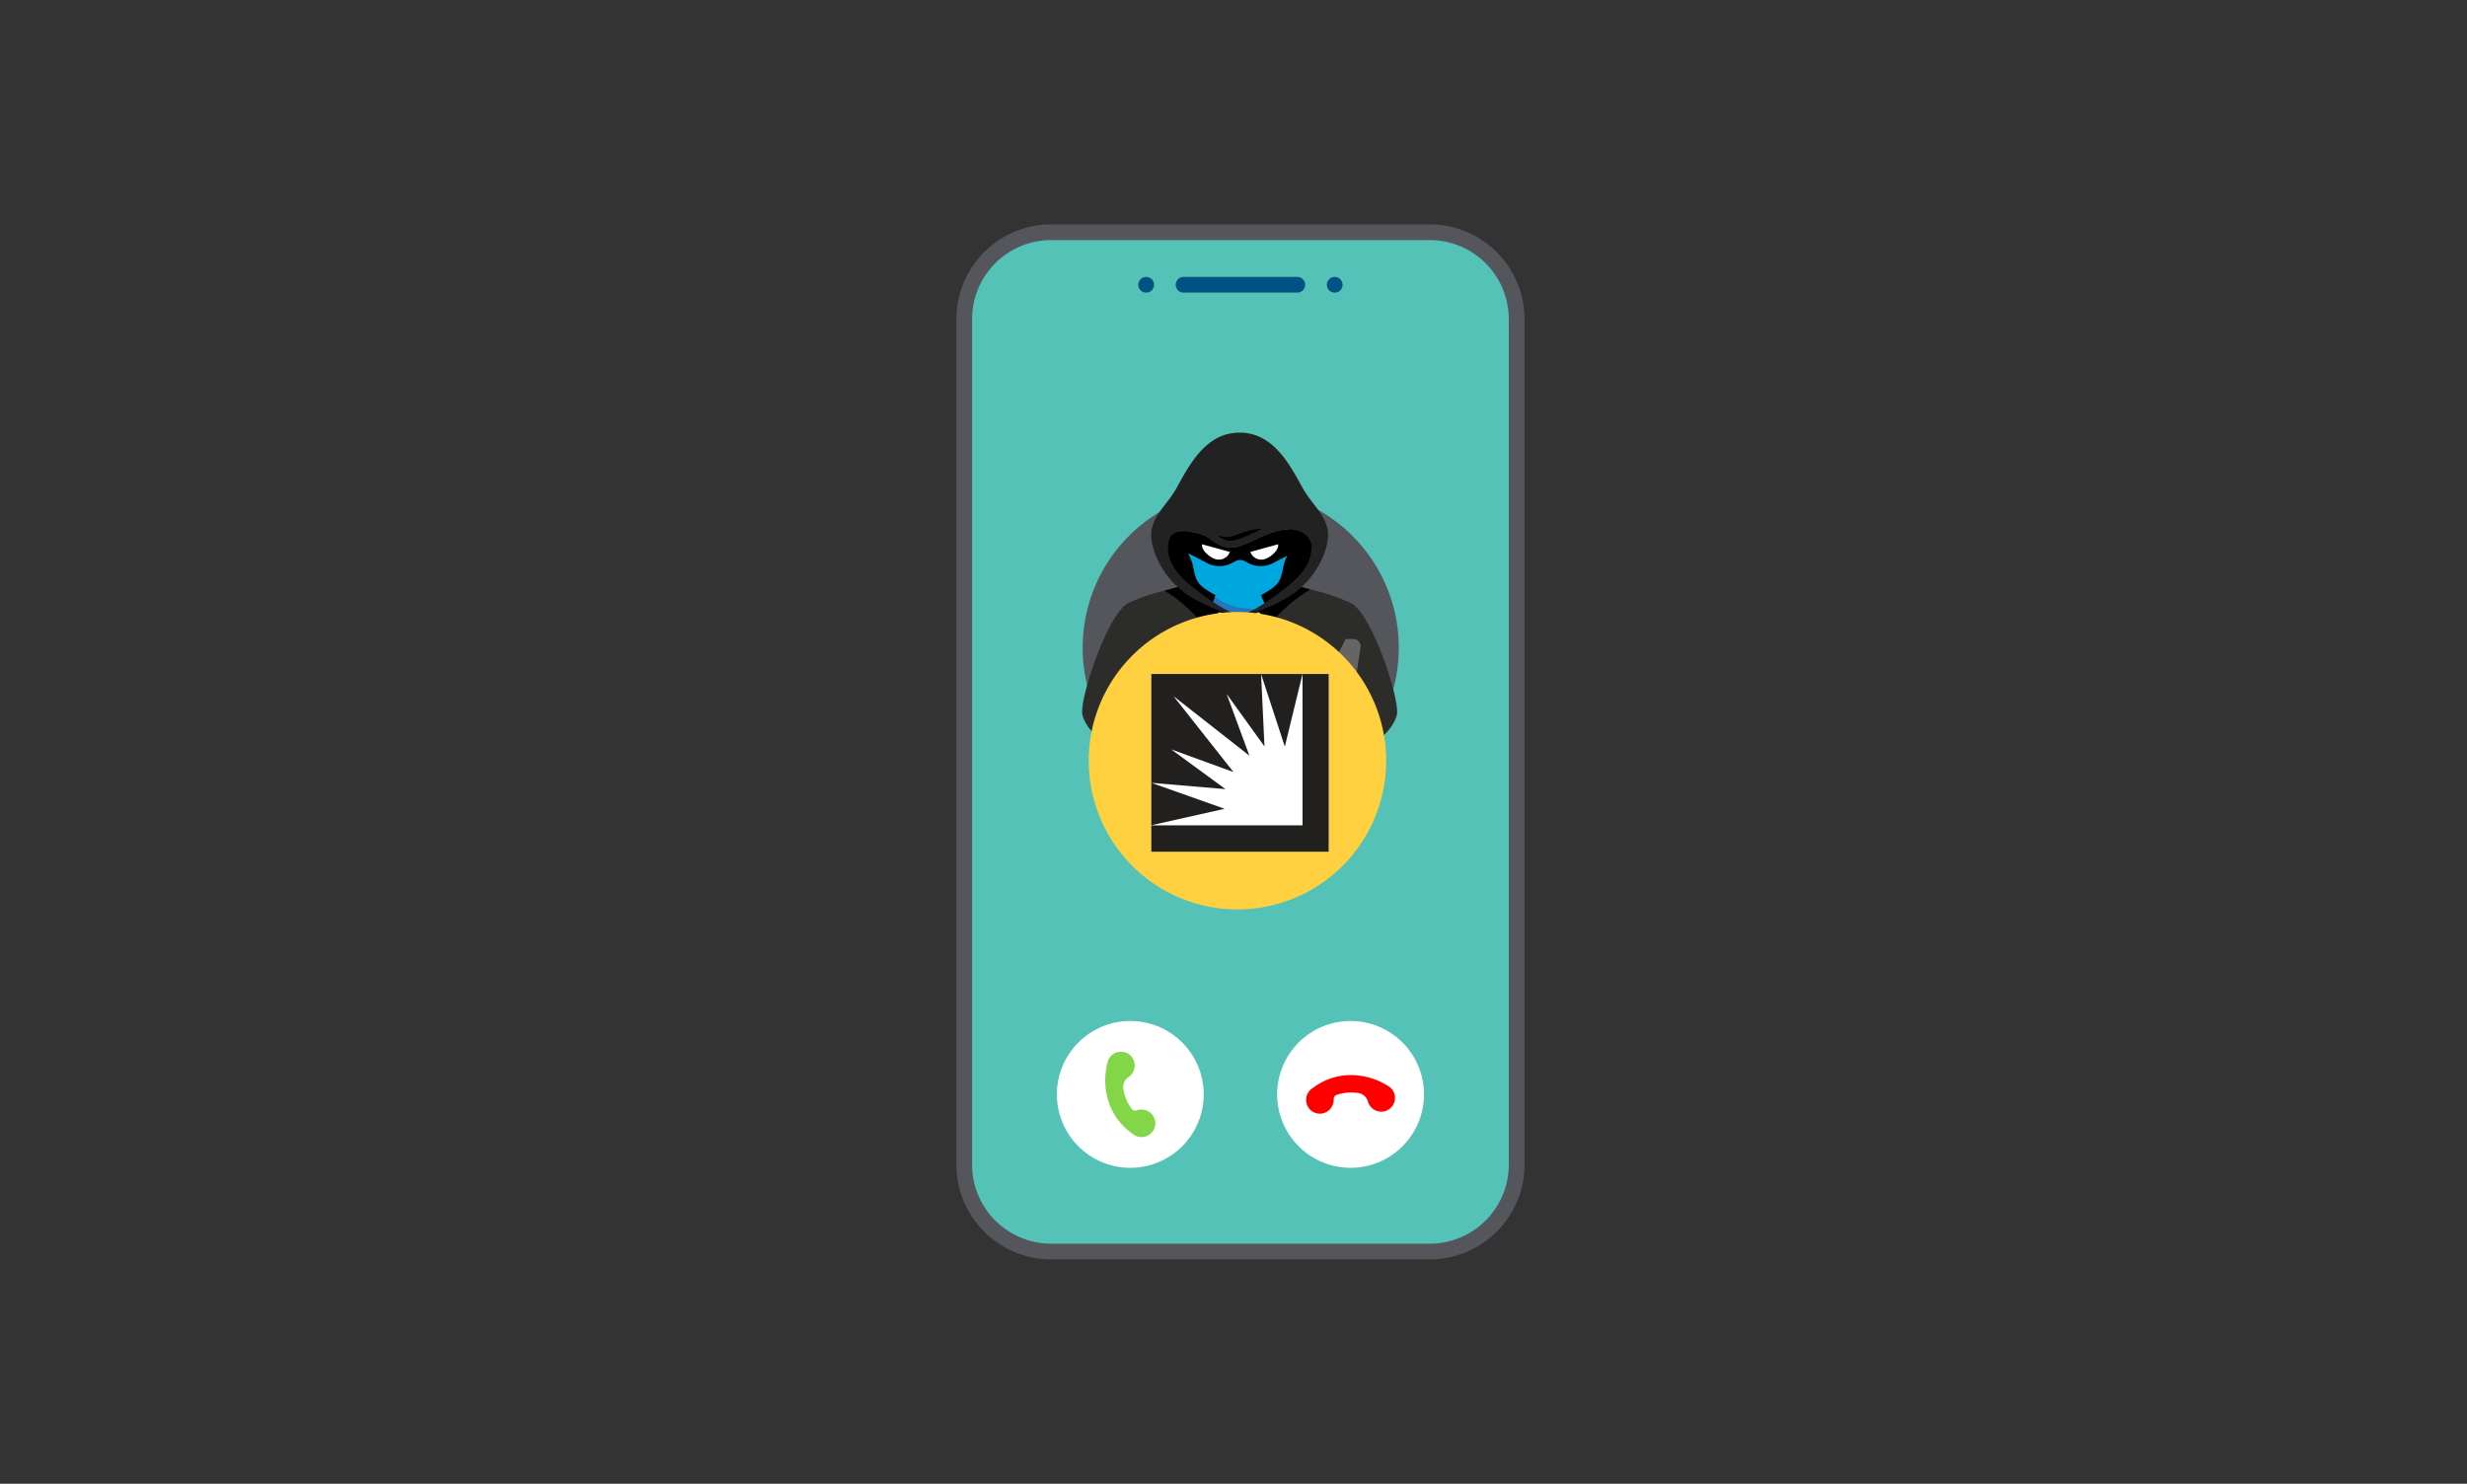 <svg xmlns="http://www.w3.org/2000/svg" xmlns:xlink="http://www.w3.org/1999/xlink" width="532" height="320" viewBox="0 0 532 320">
  <rect x="0" y="0" width="532" height="320" fill="#333333" stroke="none"/>
  <defs>
    <clipPath id="clip-path">
      <rect id="Rectangle_3220" data-name="Rectangle 3220" width="183.571" height="223.218" fill="none"/>
    </clipPath>
    <clipPath id="clip-path-3">
      <rect id="Rectangle_3213" data-name="Rectangle 3213" width="47.428" height="27.475" fill="none"/>
    </clipPath>
    <clipPath id="clip-path-4">
      <rect id="Rectangle_3219" data-name="Rectangle 3219" width="42.024" height="42.151" fill="none"/>
    </clipPath>
  </defs>
  <g id="Spoofing" transform="translate(-574 -1033)">
    <g id="Consulting_Services" data-name="Consulting Services" transform="translate(482 -68)">
      <path id="Path_23469" data-name="Path 23469" d="M0,0H532V320H0Z" transform="translate(92 1101)" fill="none"/>
      <ellipse id="Ellipse_244" data-name="Ellipse 244" cx="99.146" cy="98.94" rx="99.146" ry="98.94" transform="translate(258.854 1167.06)" fill="none"/>
    </g>
    <g id="Group_5748" data-name="Group 5748" transform="translate(780.24 1081.391)">
      <g id="Group_5747" data-name="Group 5747" clip-path="url(#clip-path)">
        <g id="Group_5744" data-name="Group 5744" transform="translate(0 -0.001)">
          <g id="Group_5743" data-name="Group 5743" clip-path="url(#clip-path)">
            <path id="Path_17008" data-name="Path 17008" d="M109.4,228.826H27.723A18.723,18.723,0,0,1,9,210.1V27.72A18.723,18.723,0,0,1,27.723,9H109.4A18.723,18.723,0,0,1,128.124,27.72V210.1A18.723,18.723,0,0,1,109.4,228.826" transform="translate(-7.305 -7.302)" fill="#55c2b8"/>
            <path id="Path_17009" data-name="Path 17009" d="M210.062,63.56a1.677,1.677,0,0,1-1.695-1.66v-.07a1.695,1.695,0,0,1,3.389,0v.07a1.677,1.677,0,0,1-1.695,1.66" transform="translate(-169.135 -48.841)" fill="#005284"/>
            <path id="Path_17010" data-name="Path 17010" d="M426.015,63.56a1.677,1.677,0,0,1-1.695-1.66v-.07a1.695,1.695,0,0,1,3.389,0v.07a1.677,1.677,0,0,1-1.695,1.66" transform="translate(-344.428 -48.841)" fill="#005284"/>
            <path id="Path_17011" data-name="Path 17011" d="M277.586,63.56H253.153a1.695,1.695,0,1,1,0-3.389h24.434a1.695,1.695,0,1,1,0,3.389" transform="translate(-204.113 -48.841)" fill="#005284"/>
            <path id="Path_17012" data-name="Path 17012" d="M102.1,223.215H20.417A20.441,20.441,0,0,1,0,202.8V20.415A20.441,20.441,0,0,1,20.417,0H102.1a20.441,20.441,0,0,1,20.418,20.418V202.8A20.441,20.441,0,0,1,102.1,223.215M20.417,3.386A17.048,17.048,0,0,0,3.389,20.415V202.8a17.048,17.048,0,0,0,17.028,17.029H102.1A17.048,17.048,0,0,0,119.124,202.8V20.415A17.048,17.048,0,0,0,102.1,3.386Z" transform="translate(0 0.003)" fill="#54565b"/>
            <path id="Path_17013" data-name="Path 17013" d="M146.78,928.319a15.831,15.831,0,1,1-15.831-15.831,15.831,15.831,0,0,1,15.831,15.831" transform="translate(-93.443 -740.682)" fill="#fff"/>
            <path id="Path_17014" data-name="Path 17014" d="M179.349,965.925a2.974,2.974,0,0,0,1.828-3.726,3.009,3.009,0,0,0-2.856-2.034,2.733,2.733,0,0,0-1.027.178.933.933,0,0,1-1.076-.327,9.806,9.806,0,0,1-1.8-4.337,2.531,2.531,0,0,1,1.105-2.514c.038-.025.076-.051.114-.079a3,3,0,0,0,1.129-3.251,2.974,2.974,0,0,0-5.8.414,14.978,14.978,0,0,0,.379,8.5,13.452,13.452,0,0,0,5.07,6.631,2.972,2.972,0,0,0,2.937.547" transform="translate(-138.422 -769.258)" fill="#82d647"/>
            <path id="Path_17015" data-name="Path 17015" d="M399.069,928.319a15.831,15.831,0,1,1-15.831-15.831,15.831,15.831,0,0,1,15.831,15.831" transform="translate(-298.231 -740.682)" fill="#fff"/>
            <path id="Path_17016" data-name="Path 17016" d="M400.593,979.917a2.974,2.974,0,0,0,2.991,2.877,3.009,3.009,0,0,0,2.808-2.1,2.727,2.727,0,0,0,.143-1.032.934.934,0,0,1,.64-.925,9.809,9.809,0,0,1,4.681-.4,2.531,2.531,0,0,1,2.057,1.819c.012.044.026.089.04.133a3.005,3.005,0,0,0,2.751,2.067,2.974,2.974,0,0,0,1.374-5.649,14.978,14.978,0,0,0-8.208-2.231,13.452,13.452,0,0,0-7.862,2.806,2.971,2.971,0,0,0-1.417,2.63" transform="translate(-325.167 -790.997)" fill="red"/>
            <path id="Path_17017" data-name="Path 17017" d="M212.8,337.9a34.061,34.061,0,0,1-29.385,33.762,34.573,34.573,0,0,1-9.4,0,33.963,33.963,0,0,1-17.764-8.128q-1.111-.973-2.134-2.041A34.082,34.082,0,1,1,212.8,337.9" transform="translate(-117.4 -246.616)" fill="#54565b"/>
            <path id="Path_17018" data-name="Path 17018" d="M202,409.971a45.133,45.133,0,0,0-8.758-2.943h0c-1.212-.322-2.453-.65-3.7-1.011-.22-.064-2.107-.126-2.313-.183-.843-.245-1.569-.452-2.2-.63-.54-.151-1.012-.277-1.429-.382-2.145-.536-2.866-.481-4.089,0-.354.141-.751.315-1.237.523-.1.04-.191.086-.287.132-.1-.047-.193-.09-.29-.132-.486-.208-.883-.384-1.237-.523-1.223-.481-1.944-.536-4.089,0-.417.105-.89.231-1.429.382-.632.178-1.359.385-2.2.63-.206.057-2.093.119-2.311.183-1.572.454-3.132.858-4.641,1.26a40.326,40.326,0,0,0-7.822,2.693c-4.537,2.341-10.655,21-9.874,24.132,1.243,4.983,9.824,10.565,18.742,10.771,4.585.107,25.719.107,30.306,0,8.916-.206,17.5-5.789,18.742-10.771.779-3.129-5.34-21.79-9.876-24.132" transform="translate(-116.904 -328.292)" fill="#2c2c2b"/>
            <path id="Path_17019" data-name="Path 17019" d="M435.721,539.108a4.7,4.7,0,0,1,2.208-.713c1.4-.173,3.194-.288,3.864-1.782a.417.417,0,0,0,0-.445.423.423,0,0,0-.187-.1,7.5,7.5,0,0,0-.866-.193.481.481,0,0,1-.468-.7c.118-.547.262-1.094.348-1.647a.3.3,0,0,0-.006-.162c-.044-.1-.179-.124-.292-.13-.607-.03-1.292.313-1.9.285Z" transform="translate(-353.683 -432.838)"/>
            <path id="Path_17020" data-name="Path 17020" d="M186.623,539.108a4.7,4.7,0,0,0-2.208-.713c-1.4-.173-3.194-.288-3.864-1.782a.417.417,0,0,1,0-.445.423.423,0,0,1,.187-.1,7.493,7.493,0,0,1,.866-.193.481.481,0,0,0,.468-.7c-.118-.547-.262-1.094-.348-1.647a.3.3,0,0,1,.006-.162c.044-.1.179-.124.292-.13.607-.03,1.292.313,1.9.285Z" transform="translate(-146.504 -432.838)"/>
            <path id="Path_17021" data-name="Path 17021" d="M269.825,408.675c-6.4,3.66-12.881,11.242-14.589,18.368-.012.045-.024.092-.034.137H252.57c-1.621-7.009-7.9-14.488-14.2-18.256,1.508-.4,3.069-.806,4.641-1.26.218-.064,2.1-.126,2.311-.183.843-.245,1.57-.452,2.2-.63.54-.151,1.012-.277,1.429-.382H260.18c.417.106.89.231,1.43.382.633.178,1.359.385,2.2.63.206.057,2.093.119,2.313.183,1.247.36,2.489.689,3.7,1.01" transform="translate(-193.488 -329.938)"/>
            <path id="Path_17022" data-name="Path 17022" d="M299.7,445.087a.7.7,0,1,1-.7-.7.7.7,0,0,1,.7.7" transform="translate(-242.137 -360.719)" fill="#c2c2c2"/>
            <path id="Path_17023" data-name="Path 17023" d="M300.947,491.564v1.943a.32.32,0,0,1-.64,0V491.5Z" transform="translate(-243.765 -398.955)"/>
            <path id="Path_17024" data-name="Path 17024" d="M300.947,447.558v8.082l-.64-.069v-8.013a.32.32,0,1,1,.64,0" transform="translate(-243.765 -363.031)" fill="#fff"/>
            <path id="Path_17025" data-name="Path 17025" d="M341.9,445.087a.7.7,0,1,0,.7-.7.7.7,0,0,0-.7.7" transform="translate(-277.53 -360.719)" fill="#c2c2c2"/>
            <path id="Path_17026" data-name="Path 17026" d="M343.909,484.906v1.943a.32.32,0,0,0,.64,0v-2.011Z" transform="translate(-279.157 -393.55)"/>
            <path id="Path_17027" data-name="Path 17027" d="M343.909,447.558v6.828l.64-.069v-6.759a.32.32,0,1,0-.64,0" transform="translate(-279.157 -363.031)" fill="#fff"/>
            <path id="Path_17028" data-name="Path 17028" d="M261.18,259.784c-.5-3.6-3.63-5.937-5.529-9.437-2.336-4.311-5.142-9.382-9.853-11.137a10.262,10.262,0,0,0-3.643-.633,10.4,10.4,0,0,0-1.827.148c-5.836.987-9.048,6.785-11.67,11.621-1.9,3.5-5.033,5.833-5.529,9.437-.471,3.418,2.264,10.684,9.009,14.533,3.586,2.046,8.093,3.749,9.34,3.513l.369-1.431h.616l.369,1.431c1.248.236,5.755-1.467,9.34-3.513,6.745-3.849,9.479-11.115,9.009-14.533" transform="translate(-181.075 -193.657)" fill="#222"/>
            <path id="Path_17029" data-name="Path 17029" d="M273.022,345.258q-.008-.67-.068-1.337-.011-.119-.023-.238l-.008-.086c0-.029,0-.059-.008-.089,0-.061-.009-.124-.014-.188,0-.032,0-.065-.007-.1,0-.017,0-.034,0-.05a4.344,4.344,0,0,0-.387-1.759h0a1.438,1.438,0,0,0-.1-.155,1.062,1.062,0,0,0-.09-.1.986.986,0,0,0-.137-.119c-.024-.018-.05-.034-.076-.05s-.054-.03-.082-.044a1.1,1.1,0,0,0-.135-.053,1.417,1.417,0,0,0-.143-.037l-.036-.007a3.427,3.427,0,0,0-.889-.009c-.5.039-1,.078-1.5.116l-.5.039-.522.041-.22.017-.36.028-.485.038-1.036.081-.331.026-1.559.12a40.521,40.521,0,0,1-6.17.246l-.2-.016c-.016,0-.08,0-.153-.007-.043,0-.088-.006-.13-.012l-.034-.006-.031-.007c-.044-.012-.074-.028-.074-.052,0,.084-.379.079-.423.084a38.673,38.673,0,0,1-6.369-.229q-1.7-.131-3.411-.265l-.1-.008h-.014l-.467-.038-.364-.028-.658-.051-.055,0h-.014q-.715-.054-1.428-.111a2.851,2.851,0,0,0-1.07.053c-1,.313-.96,1.9-1.051,2.794-.053.523-.084,1.048-.09,1.575q-.005.486.02.971.027.512.088,1.021c0,.01,0,.02,0,.031.448,3.585,3.439,6.2,6.2,8.3.482.366.957.716,1.41,1.052.173.129.345.256.52.381.5.359,1,.71,1.507,1.045a34.072,34.072,0,0,0,4.947,2.777q.419.185.82.34l.179-.07q.315-.126.641-.27l.117-.052.189-.085q.389-.18.793-.382l.2-.1q.336-.172.678-.358c.113-.061.227-.124.341-.188l.155-.089.195-.111.153-.088q.2-.114.394-.232l.215-.129q.282-.17.564-.348l.012-.008.239-.152.252-.162q.206-.132.412-.269l.067-.044.249-.166.011-.008.216-.147.063-.043.214-.148.169-.118.145-.1.219-.156.178-.128.153-.111.2-.147.177-.131c.453-.336.928-.686,1.41-1.052.684-.519,1.382-1.07,2.053-1.66h0q.148-.131.3-.264a17.9,17.9,0,0,0,1.525-1.554q.065-.074.127-.149c.126-.151.249-.3.367-.459.039-.052.078-.1.117-.156l.058-.079c.038-.053.076-.105.112-.158q.029-.039.056-.08c.073-.106.145-.214.213-.322h0c.034-.054.069-.109.1-.164l.05-.083c.049-.083.1-.166.144-.25h0q.187-.336.345-.686h0q.1-.218.185-.443h0a7.61,7.61,0,0,0,.452-1.788c0-.011,0-.02,0-.031.059-.48.093-.963.1-1.446,0-.182,0-.364,0-.546m-15.5,14.529h0l-.014,0c-.019,0-.021,0,0-.005h.015s0,0,0,0" transform="translate(-196.424 -276.643)"/>
            <path id="Path_17030" data-name="Path 17030" d="M304.859,424.906q-.251.164-.5.322c-.564.354-1.124.687-1.676,1a25.294,25.294,0,0,1-3.139,1.506,31.441,31.441,0,0,1-5.766-3.118c.159-.342.3-.676.42-1,.085-.222.159-.436.229-.646.356-.023.709-.045,1.065-.064q2.026-.108,4.053-.1c1.155,0,2.313.036,3.467.1.354.02.709.041,1.063.064.053.156.107.317.168.481a15.442,15.442,0,0,0,.62,1.456" transform="translate(-238.462 -343.199)" fill="#2676ba"/>
            <path id="Path_17031" data-name="Path 17031" d="M306.669,424.906q-.251.164-.5.322c-.564.354-1.124.687-1.676,1a21.9,21.9,0,0,0-3.139-.32c-.1-.014-.2-.03-.3-.05a12.906,12.906,0,0,1-4.226-1.814,5.261,5.261,0,0,0-.825-.426c.085-.222.159-.436.229-.646.355-.023.709-.045,1.065-.064q2.026-.108,4.053-.1c1.155,0,2.313.036,3.467.1.354.02.709.041,1.063.064.053.156.107.317.168.481a15.443,15.443,0,0,0,.62,1.456" transform="translate(-240.273 -343.199)" fill="#00a7df"/>
            <path id="Path_17032" data-name="Path 17032" d="M286.968,319.96v9.348a2.476,2.476,0,0,1-.082.6c-.2.8-.7,1.632-.877,2.342-.654,2.675-.546,3.91-2.674,5.442a19.086,19.086,0,0,1-2.694,1.6,8.368,8.368,0,0,1-9.061,0,19.218,19.218,0,0,1-2.7-1.6c-2.126-1.531-2.02-2.767-2.675-5.442-.171-.705-.671-1.533-.871-2.325l0-.015a2.734,2.734,0,0,1-.065-.342l.546.288,3.519,1.855a5.7,5.7,0,0,0,5.372-.031l.664-.359a2.134,2.134,0,0,1,2.035,0l.664.359a5.7,5.7,0,0,0,5.372.031l3.43-1.808a2.463,2.463,0,0,0,.081-.595v-4.349c-.087,0-.174,0-.261.005a9.847,9.847,0,0,0-2.2.345c-2.465.654-4.661,1.945-7.021,2.848a6.493,6.493,0,0,1-4.788.434,13.82,13.82,0,0,1-2.864-1.758,8.342,8.342,0,0,0-3.715-1.3l-.051-.008q.022-.994.032-1.983c.008-.4-.206-.736-.5-.759h0a52.293,52.293,0,0,1,6.467-1.851c.883-.213,1.745-.42,2.585-.616h.011c4.99-1,9.2-1.6,12.313-.358" transform="translate(-215.324 -259.148)" fill="#00a7df"/>
            <path id="Path_17033" data-name="Path 17033" d="M286.749,349.676l-1.2,4.682a2.412,2.412,0,0,1-.082.594L282,356.761a5.812,5.812,0,0,1-5.429-.031l-.671-.359a2.177,2.177,0,0,0-2.056,0l-.672.359a5.812,5.812,0,0,1-5.428.031l-3.556-1.855-.552-.288-.016-.009a2.006,2.006,0,0,1-.016-.252l-.348-4.392.21.017.138.013.279.032c.21.023.407.052.586.078a8.342,8.342,0,0,1,3.715,1.3,13.82,13.82,0,0,0,2.864,1.758,6.492,6.492,0,0,0,4.788-.434c2.36-.9,4.556-2.193,7.021-2.848a9.861,9.861,0,0,1,2.2-.345c.087,0,.174-.005.261-.005.175,0,.349.006.524.02l.063,0c.048,0,.1.006.146.013q.372.04.7.11" transform="translate(-213.686 -283.718)"/>
            <path id="Path_17034" data-name="Path 17034" d="M281.283,366.421c-.181,1.294,1.685,2.869,2.966,3.221a2.512,2.512,0,0,0,3.037-1.572Z" transform="translate(-228.313 -297.43)" fill="#fff"/>
            <path id="Path_17035" data-name="Path 17035" d="M342.678,366.421c.181,1.294-1.685,2.869-2.966,3.221a2.513,2.513,0,0,1-3.037-1.572Z" transform="translate(-273.285 -297.43)" fill="#fff"/>
            <path id="Path_17036" data-name="Path 17036" d="M270.627,321.746a3.979,3.979,0,0,0-3.066-3.113c-.149-.043-.3-.082-.469-.116-.219-.046-.453-.083-.7-.11-.049-.007-.1-.011-.146-.012l-.062,0c-.175-.014-.349-.02-.524-.02q-.13,0-.261.005a9.859,9.859,0,0,0-2.2.345c-2.465.655-4.661,1.945-7.021,2.848a6.492,6.492,0,0,1-4.788.434,13.83,13.83,0,0,1-2.864-1.758,8.338,8.338,0,0,0-3.715-1.3c-.179-.026-.376-.055-.586-.078l-.279-.032-.138-.014-.21-.017-.209-.013a6.672,6.672,0,0,0-1.3.043,2.422,2.422,0,0,0-1.73.9c-1,1.424-.769,4.012-.769,4.012a9.633,9.633,0,0,1-.411-4.763c.313-1.574,1.788-2.712,3.794-3.6.136-.059.273-.118.413-.177.117-.049.237-.1.357-.143a54.724,54.724,0,0,1,6.807-1.96c.93-.225,1.837-.445,2.721-.653l.012,0c5.253-1.229,9.684-1.969,12.962-.44a7.369,7.369,0,0,1,1.571.985c3.359,2.744,2.81,8.758,2.81,8.758" transform="translate(-194.03 -252.56)" fill="#222"/>
            <path id="Path_17037" data-name="Path 17037" d="M300.453,350.35c.223.031.432.074.636.111s.4.072.586.093a3.607,3.607,0,0,0,1.018-.009c.079-.011.159-.026.238-.044s.159-.033.239-.053c.16-.043.323-.09.49-.143.333-.107.681-.233,1.043-.362l.55-.193c.184-.063.369-.127.557-.188s.377-.121.569-.178c.1-.028.191-.059.289-.086l.293-.08a12.291,12.291,0,0,1,1.215-.263c.209-.032.419-.061.634-.078a5.316,5.316,0,0,1,.655-.024l.042.1-1.1.521-1.1.515c-.736.342-1.485.663-2.251.942a9.965,9.965,0,0,1-1.177.35,4.322,4.322,0,0,1-1.234.111,3.355,3.355,0,0,1-1.2-.315,7.1,7.1,0,0,1-1.049-.635Z" transform="translate(-243.835 -283.167)"/>
            <g id="Group_5742" data-name="Group 5742" transform="translate(39.731 89.424)" opacity="0.31" style="mix-blend-mode: multiply;isolation: isolate">
              <g id="Group_5741" data-name="Group 5741">
                <g id="Group_5740" data-name="Group 5740" clip-path="url(#clip-path-3)">
                  <path id="Path_17038" data-name="Path 17038" d="M258.424,476.883l-3.681,24.147a1.749,1.749,0,0,1-1.72,1.389H212.738a1.75,1.75,0,0,1-1.718-1.383c20.26-.633,37.385-11.291,44.2-26.093h1.7a1.574,1.574,0,0,1,1.5,1.939" transform="translate(-211.02 -474.944)" fill="#e6e6e6"/>
                </g>
              </g>
            </g>
            <path id="Path_17039" data-name="Path 17039" d="M215.711,476.105a32.071,32.071,0,1,1-32.071-32.071,32.071,32.071,0,0,1,32.071,32.071" transform="translate(-123.031 -360.43)" fill="#ffd140"/>
          </g>
        </g>
        <g id="Group_5746" data-name="Group 5746" transform="translate(42.03 96.969)">
          <g id="Group_5745" data-name="Group 5745" clip-path="url(#clip-path-4)">
            <rect id="Rectangle_3215" data-name="Rectangle 3215" width="38.266" height="38.304" transform="translate(0 0)" fill="#fff"/>
            <path id="Path_17040" data-name="Path 17040" d="M223.228,515.022v32.613h.014l15.8-3.54-15.793-5.6,15.984,1.356-11.719-8.578,13.438,4.9-12.923-16.365,16.36,12.833-4.916-13.329,8.161,11.325-.727-15.595,5.118,15.642,3.813-15.66Z" transform="translate(-223.228 -515.022)" fill="#221f1f"/>
            <path id="Path_17041" data-name="Path 17041" d="M255.84,515.022v32.633H223.228v5.691h38.266V515.022Z" transform="translate(-223.228 -515.022)" fill="#221f1f"/>
            <path id="Path_17042" data-name="Path 17042" d="M955.252,602.645a2.051,2.051,0,1,1,2.051-2.05,2.052,2.052,0,0,1-2.051,2.05m0-3.888a1.838,1.838,0,1,0,1.838,1.838,1.84,1.84,0,0,0-1.838-1.838" transform="translate(-815.762 -582.818)" fill="#221f1f"/>
            <path id="Path_17043" data-name="Path 17043" d="M959.565,602.75c0-.075.017-.082.126-.082.636,0,.711.312.711.614,0,.22-.091.572-.677.572-.058,0-.116,0-.16-.007Zm-.62,2.255c.153-.01.313-.018.459-.018.12,0,.279.008.433.018v-.081h-.083c-.153,0-.19-.035-.19-.212v-.757c.282,0,.288.021.415.184l.663.866a2.472,2.472,0,0,1,.272-.018,2.6,2.6,0,0,1,.28.018v-.081c-.137-.011-.2-.024-.34-.2l-.485-.63a1.29,1.29,0,0,0-.2-.2.679.679,0,0,0,.607-.671c0-.531-.4-.669-.85-.669-.157,0-.313.019-.521.019-.146,0-.306-.009-.459-.019v.082h.082c.153,0,.191.033.191.211v1.871c0,.177-.038.212-.191.212h-.082Z" transform="translate(-820.423 -586.068)" fill="#221f1f"/>
            <path id="Path_17044" data-name="Path 17044" d="M955.252,751.315a2.051,2.051,0,1,1,2.051-2.05,2.052,2.052,0,0,1-2.051,2.05m0-3.888a1.838,1.838,0,1,0,1.838,1.838,1.839,1.839,0,0,0-1.838-1.838" transform="translate(-815.762 -703.496)" fill="#221f1f"/>
            <path id="Path_17045" data-name="Path 17045" d="M959.565,751.419c0-.075.017-.082.126-.082.636,0,.711.312.711.614,0,.22-.091.572-.677.572-.058,0-.116,0-.16-.007Zm-.62,2.255c.153-.01.313-.018.459-.018.12,0,.279.008.433.018v-.081h-.083c-.153,0-.19-.035-.19-.212v-.757c.282,0,.288.021.415.184l.663.866a2.472,2.472,0,0,1,.272-.018,2.6,2.6,0,0,1,.28.018v-.081c-.137-.011-.2-.024-.34-.2l-.485-.63a1.29,1.29,0,0,0-.2-.2.679.679,0,0,0,.607-.671c0-.531-.4-.67-.85-.67-.157,0-.313.019-.521.019-.146,0-.306-.009-.459-.019v.082h.082c.153,0,.191.033.191.211v1.871c0,.177-.038.212-.191.212h-.082Z" transform="translate(-820.423 -706.745)" fill="#221f1f"/>
            <path id="Path_17046" data-name="Path 17046" d="M473.792,615.837V598.71h10.123v1.11h-6.9v6.608h6.5v1.109h-6.5v7.189h7v1.11Z" transform="translate(-426.616 -582.953)" fill="#221f1f"/>
            <path id="Path_17047" data-name="Path 17047" d="M550.645,598.71h5.577c6.185,0,9.118,4.387,9.118,8.881,0,5.471-3.515,8.246-8.511,8.246h-6.184Zm3.224,16.016h2.009c5.154,0,6.238-3.727,6.238-7.083,0-4.309-2.009-7.824-6.079-7.824h-2.168Z" transform="translate(-488.998 -582.953)" fill="#221f1f"/>
            <rect id="Rectangle_3216" data-name="Rectangle 3216" width="3.225" height="17.127" transform="translate(80.343 15.757)" fill="#221f1f"/>
            <path id="Path_17048" data-name="Path 17048" d="M692.53,610.717a3.853,3.853,0,0,0,3.542,2.193,3.059,3.059,0,0,0,3.066-2.96c0-4.969-8.035-2.616-8.035-8.749a5.191,5.191,0,0,1,5.5-5.022,5.736,5.736,0,0,1,5.155,3.066l-1.11.714a3.731,3.731,0,0,0-3.516-2.432,2.769,2.769,0,0,0-2.8,2.987c0,4.017,8.035,2.325,8.035,8.511a5.417,5.417,0,0,1-5.63,5.233c-2.326,0-4.2-.687-5.393-2.67Z" transform="translate(-603.011 -580.899)" fill="#221f1f"/>
            <path id="Path_17049" data-name="Path 17049" d="M774.708,596.178c4.969,0,8.511,3.992,8.511,9.04s-3.541,9.04-8.511,9.04c-4.943,0-8.484-3.99-8.484-9.04s3.541-9.04,8.484-9.04m0,16.97c4.123,0,5.048-4.6,5.048-7.93s-.925-7.929-5.048-7.929-5.022,4.6-5.022,7.929.9,7.93,5.022,7.93" transform="translate(-663.988 -580.898)" fill="#221f1f"/>
            <path id="Path_17050" data-name="Path 17050" d="M875.911,615.837V598.71h2.881l8.959,11.788h.053V598.71h1.374v17.127h-1.427l-10.413-13.665h-.053v13.665Z" transform="translate(-753.022 -582.953)" fill="#221f1f"/>
            <path id="Path_17051" data-name="Path 17051" d="M473.8,551.249a1.259,1.259,0,0,0,1.157.717,1,1,0,0,0,1-.967c0-1.623-2.626-.855-2.626-2.859a1.7,1.7,0,0,1,1.8-1.641,1.872,1.872,0,0,1,1.684,1l-.363.234a1.219,1.219,0,0,0-1.149-.794.9.9,0,0,0-.915.975c0,1.313,2.625.76,2.625,2.781a1.77,1.77,0,0,1-1.839,1.71,1.867,1.867,0,0,1-1.762-.872Z" transform="translate(-426.243 -540.573)" fill="#221f1f"/>
            <path id="Path_17052" data-name="Path 17052" d="M499.359,546.5a2.959,2.959,0,1,1-2.772,2.954,2.805,2.805,0,0,1,2.772-2.954m0,5.545c1.348,0,1.65-1.5,1.65-2.591s-.3-2.59-1.65-2.59-1.64,1.5-1.64,2.59.293,2.591,1.64,2.591" transform="translate(-445.118 -540.573)" fill="#221f1f"/>
            <path id="Path_17053" data-name="Path 17053" d="M532.273,547.326v4a1.184,1.184,0,0,0,1.192,1.183c.492,0,1.348-.172,1.348-1.131v-4.05h.449v4.18c0,.717-.545,1.571-1.961,1.571-.924,0-2.081-.354-2.081-1.778v-3.973Z" transform="translate(-473.23 -541.244)" fill="#221f1f"/>
            <path id="Path_17054" data-name="Path 17054" d="M558.618,552.921v-5.233H557.5v-.363h3.282v.363h-1.114v5.233Z" transform="translate(-494.566 -541.243)" fill="#221f1f"/>
            <path id="Path_17055" data-name="Path 17055" d="M579.662,552.921v-5.6h1.054v2.461h2.3v-2.461h1.054v5.6h-1.054v-2.694h-2.3v2.694Z" transform="translate(-512.552 -541.243)" fill="#221f1f"/>
            <path id="Path_17056" data-name="Path 17056" d="M610.54,552.921v-5.6h3.308v.363h-2.254v2.159h2.125v.362h-2.125v2.35h2.289v.362Z" transform="translate(-537.616 -541.243)" fill="#221f1f"/>
            <path id="Path_17057" data-name="Path 17057" d="M634.172,552.921v-5.6h2.418a1.543,1.543,0,0,1,1.589,1.649c0,.856-.621,1.227-1.459,1.331l1.485,2.616h-1.158l-1.529-2.867h.07c.932,0,1.537-.362,1.537-1.2a1.167,1.167,0,0,0-1.33-1.252h-.57v5.319Z" transform="translate(-556.799 -541.243)" fill="#221f1f"/>
            <path id="Path_17058" data-name="Path 17058" d="M660.778,552.921v-5.6h.941l2.928,3.852h.017v-3.852h.449v5.6h-.466l-3.4-4.465h-.017v4.465Z" transform="translate(-578.395 -541.243)" fill="#221f1f"/>
            <path id="Path_17059" data-name="Path 17059" d="M711.1,547.881a2.061,2.061,0,0,0-1.614-1.018c-1.365,0-2.056,1-2.056,2.617,0,1.26.639,2.487,1.926,2.487a2.014,2.014,0,0,0,1.856-1.227l.372.181a2.5,2.5,0,0,1-2.436,1.486,2.954,2.954,0,0,1,.1-5.907,2.662,2.662,0,0,1,2.16,1.157Z" transform="translate(-615.341 -540.573)" fill="#221f1f"/>
            <path id="Path_17060" data-name="Path 17060" d="M739.678,552.251H738.6l-.6-1.46h-1.925l-.562,1.46h-.493L737.3,546.5h.018Zm-2.642-3.877-.813,2.056h1.633Z" transform="translate(-638.662 -540.573)" fill="#221f1f"/>
            <path id="Path_17061" data-name="Path 17061" d="M763.927,552.921v-5.6h1.053v5.156h2.246v.44Z" transform="translate(-662.123 -541.243)" fill="#221f1f"/>
            <rect id="Rectangle_3217" data-name="Rectangle 3217" width="1.055" height="5.596" transform="translate(105.94 6.082)" fill="#221f1f"/>
            <path id="Path_17062" data-name="Path 17062" d="M799.561,552.921v-5.6h3.212v.363h-2.159v2.159h1.969v.362h-1.969v2.711Z" transform="translate(-691.048 -541.243)" fill="#221f1f"/>
            <path id="Path_17063" data-name="Path 17063" d="M821.876,546.5a2.959,2.959,0,1,1-2.772,2.954,2.805,2.805,0,0,1,2.772-2.954m0,5.545c1.347,0,1.65-1.5,1.65-2.591s-.3-2.59-1.65-2.59-1.641,1.5-1.641,2.59.294,2.591,1.641,2.591" transform="translate(-706.911 -540.573)" fill="#221f1f"/>
            <path id="Path_17064" data-name="Path 17064" d="M853.727,552.921v-5.6h2.419a1.543,1.543,0,0,1,1.589,1.649c0,.856-.622,1.227-1.459,1.331l1.485,2.616H856.6l-1.529-2.867h.069c.932,0,1.538-.362,1.538-1.2a1.168,1.168,0,0,0-1.331-1.252h-.57v5.319Z" transform="translate(-735.015 -541.243)" fill="#221f1f"/>
            <path id="Path_17065" data-name="Path 17065" d="M880.337,552.921v-5.6h.942l2.927,3.852h.017v-3.852h.449v5.6h-.466l-3.4-4.465h-.017v4.465Z" transform="translate(-756.615 -541.243)" fill="#221f1f"/>
            <rect id="Rectangle_3218" data-name="Rectangle 3218" width="1.053" height="5.596" transform="translate(129.535 6.082)" fill="#221f1f"/>
            <path id="Path_17066" data-name="Path 17066" d="M926.32,552.251h-1.079l-.6-1.46H922.72l-.562,1.46h-.492l2.28-5.751h.017Zm-2.642-3.877-.812,2.056H924.5Z" transform="translate(-790.162 -540.573)" fill="#221f1f"/>
            <path id="Path_17067" data-name="Path 17067" d="M228.054,761.1h-4.827v-8.659h4.827v.894h-3.82v2.79h3.589v.888h-3.589V760.2h3.82Z" transform="translate(-223.227 -707.742)" fill="#221f1f"/>
            <path id="Path_17068" data-name="Path 17068" d="M262.714,769.938v-4.2a1.694,1.694,0,0,0-.361-1.185,1.471,1.471,0,0,0-1.131-.391,1.866,1.866,0,0,0-1.493.551,2.781,2.781,0,0,0-.474,1.818v3.406h-.983v-6.491h.8l.16.888h.047a2.007,2.007,0,0,1,.847-.743,2.754,2.754,0,0,1,1.214-.263,2.465,2.465,0,0,1,1.765.566,2.406,2.406,0,0,1,.592,1.809v4.235Z" transform="translate(-251.674 -716.576)" fill="#221f1f"/>
            <path id="Path_17069" data-name="Path 17069" d="M299,770.057a2.982,2.982,0,0,1-2.271-.877,3.392,3.392,0,0,1-.832-2.434,3.762,3.762,0,0,1,.773-2.493,2.566,2.566,0,0,1,2.076-.924,2.449,2.449,0,0,1,1.931.8,3.075,3.075,0,0,1,.711,2.117v.622h-4.472a2.573,2.573,0,0,0,.577,1.736,2,2,0,0,0,1.543.592,5.221,5.221,0,0,0,2.073-.439v.877a5.209,5.209,0,0,1-.986.323,5.556,5.556,0,0,1-1.123.1m-.266-5.905a1.607,1.607,0,0,0-1.247.509,2.347,2.347,0,0,0-.548,1.41h3.394a2.162,2.162,0,0,0-.415-1.424,1.46,1.46,0,0,0-1.185-.495" transform="translate(-282.213 -716.576)" fill="#221f1f"/>
            <path id="Path_17070" data-name="Path 17070" d="M336.921,763.328a3.864,3.864,0,0,1,.776.071l-.136.912a3.355,3.355,0,0,0-.711-.089,1.73,1.73,0,0,0-1.348.64,2.331,2.331,0,0,0-.56,1.593v3.483h-.983v-6.491h.811l.113,1.2h.047a2.858,2.858,0,0,1,.871-.977,1.959,1.959,0,0,1,1.12-.343" transform="translate(-313.111 -716.576)" fill="#221f1f"/>
            <path id="Path_17071" data-name="Path 17071" d="M362.073,763.447v.622l-1.2.142a2.109,2.109,0,0,1,.427,1.3,1.92,1.92,0,0,1-.652,1.522,2.628,2.628,0,0,1-1.788.568,3.014,3.014,0,0,1-.545-.047.968.968,0,0,0-.628.835.424.424,0,0,0,.219.394,1.6,1.6,0,0,0,.752.128H359.8a2.573,2.573,0,0,1,1.62.444,1.544,1.544,0,0,1,.566,1.291,1.843,1.843,0,0,1-.865,1.643,4.627,4.627,0,0,1-2.523.566,3.449,3.449,0,0,1-1.963-.474,1.53,1.53,0,0,1-.69-1.339,1.5,1.5,0,0,1,.379-1.025,1.929,1.929,0,0,1,1.066-.586,1.032,1.032,0,0,1-.417-.35.924.924,0,0,1-.169-.551,1.045,1.045,0,0,1,.189-.622,1.988,1.988,0,0,1,.6-.516,1.75,1.75,0,0,1-.82-.7,2.073,2.073,0,0,1-.317-1.138,2.1,2.1,0,0,1,.64-1.643,2.611,2.611,0,0,1,1.812-.578,3.293,3.293,0,0,1,.918.118Zm-5.177,7.581a.88.88,0,0,0,.444.8,2.449,2.449,0,0,0,1.274.273,3.55,3.55,0,0,0,1.833-.371,1.133,1.133,0,0,0,.6-1,.794.794,0,0,0-.326-.731,2.528,2.528,0,0,0-1.226-.2h-1.179a1.55,1.55,0,0,0-1.042.32,1.141,1.141,0,0,0-.373.918m.533-5.5a1.321,1.321,0,0,0,.385,1.031,1.536,1.536,0,0,0,1.072.349,1.254,1.254,0,0,0,1.439-1.4,1.29,1.29,0,0,0-1.457-1.463,1.442,1.442,0,0,0-1.066.373,1.5,1.5,0,0,0-.373,1.108" transform="translate(-330.96 -716.577)" fill="#221f1f"/>
            <path id="Path_17072" data-name="Path 17072" d="M390.081,763.958h1.054l1.421,3.7a14.086,14.086,0,0,1,.58,1.83h.047q.077-.3.323-1.033t1.608-4.5h1.054l-2.79,7.392a3.681,3.681,0,0,1-.968,1.554,2.058,2.058,0,0,1-1.359.459,3.951,3.951,0,0,1-.889-.1v-.787a3.444,3.444,0,0,0,.729.071,1.5,1.5,0,0,0,1.445-1.137l.361-.924Z" transform="translate(-358.666 -717.088)" fill="#221f1f"/>
            <path id="Path_17073" data-name="Path 17073" d="M443.928,752.694h-1.652v5.727h-.983v-5.727h-1.161v-.444l1.161-.356v-.361q0-2.393,2.091-2.393a4.31,4.31,0,0,1,1.208.207l-.255.788a3.26,3.26,0,0,0-.971-.184.946.946,0,0,0-.823.37,2.067,2.067,0,0,0-.266,1.188v.42h1.652Z" transform="translate(-399.292 -705.06)" fill="#221f1f"/>
            <path id="Path_17074" data-name="Path 17074" d="M470.632,766.687a3.581,3.581,0,0,1-.8,2.479,2.816,2.816,0,0,1-2.209.892,2.929,2.929,0,0,1-1.546-.408,2.7,2.7,0,0,1-1.043-1.173,4.082,4.082,0,0,1-.367-1.788,3.575,3.575,0,0,1,.794-2.473,2.807,2.807,0,0,1,2.2-.885,2.746,2.746,0,0,1,2.165.906,3.565,3.565,0,0,1,.8,2.452m-4.946,0a3.081,3.081,0,0,0,.5,1.9,1.975,1.975,0,0,0,2.929,0,3.068,3.068,0,0,0,.5-1.9,3.015,3.015,0,0,0-.5-1.881,1.759,1.759,0,0,0-1.478-.642,1.731,1.731,0,0,0-1.457.634,3.051,3.051,0,0,0-.492,1.889" transform="translate(-419.209 -716.577)" fill="#221f1f"/>
            <path id="Path_17075" data-name="Path 17075" d="M508.462,763.328a3.864,3.864,0,0,1,.776.071l-.136.912a3.355,3.355,0,0,0-.711-.089,1.73,1.73,0,0,0-1.347.64,2.331,2.331,0,0,0-.56,1.593v3.483H505.5v-6.491h.811l.113,1.2h.047a2.857,2.857,0,0,1,.871-.977,1.959,1.959,0,0,1,1.12-.343" transform="translate(-452.353 -716.576)" fill="#221f1f"/>
            <path id="Path_17076" data-name="Path 17076" d="M552.437,761.1h-1l-1.747-5.8q-.124-.385-.278-.971a5.679,5.679,0,0,1-.16-.7,13.541,13.541,0,0,1-.415,1.711l-1.694,5.763h-.995l-2.3-8.659h1.066l1.368,5.348a19.935,19.935,0,0,1,.415,2.038,14.72,14.72,0,0,1,.474-2.121l1.552-5.265h1.066l1.629,5.313a16.142,16.142,0,0,1,.48,2.073,17.841,17.841,0,0,1,.426-2.05l1.362-5.336h1.066Z" transform="translate(-483.482 -707.742)" fill="#221f1f"/>
            <path id="Path_17077" data-name="Path 17077" d="M612.621,758.7v-4.2a1.7,1.7,0,0,0-.361-1.185,1.472,1.472,0,0,0-1.131-.391,1.854,1.854,0,0,0-1.5.556,2.821,2.821,0,0,0-.471,1.824V758.7h-.983v-9.216h.983v2.79a6.128,6.128,0,0,1-.047.835h.059a2.005,2.005,0,0,1,.826-.738,2.684,2.684,0,0,1,1.223-.269,2.506,2.506,0,0,1,1.786.566,2.383,2.383,0,0,1,.595,1.8V758.7Z" transform="translate(-535.7 -705.34)" fill="#221f1f"/>
            <path id="Path_17078" data-name="Path 17078" d="M649.62,769.99l-.2-.924h-.047a2.735,2.735,0,0,1-.969.826,2.949,2.949,0,0,1-1.205.216,2.167,2.167,0,0,1-1.513-.5,1.814,1.814,0,0,1-.548-1.415q0-1.966,3.145-2.061l1.1-.036v-.4a1.646,1.646,0,0,0-.328-1.128,1.353,1.353,0,0,0-1.051-.364,4.286,4.286,0,0,0-1.836.5l-.3-.752a4.635,4.635,0,0,1,1.051-.409,4.561,4.561,0,0,1,1.147-.148,2.472,2.472,0,0,1,1.72.515,2.15,2.15,0,0,1,.56,1.652v4.43ZM647.4,769.3a1.993,1.993,0,0,0,1.442-.5,1.862,1.862,0,0,0,.525-1.41V766.8l-.983.041a3.581,3.581,0,0,0-1.691.364,1.1,1.1,0,0,0-.518,1,1.014,1.014,0,0,0,.323.812,1.339,1.339,0,0,0,.9.278" transform="translate(-565.703 -716.628)" fill="#221f1f"/>
            <path id="Path_17079" data-name="Path 17079" d="M681.945,763.27a3.2,3.2,0,0,0,.5-.038,3.314,3.314,0,0,0,.385-.08v.752a1.8,1.8,0,0,1-.471.127,3.511,3.511,0,0,1-.56.051q-1.883,0-1.884-1.984v-3.862h-.93v-.474l.93-.409.415-1.386h.569v1.5h1.883v.764H680.9v3.82a1.316,1.316,0,0,0,.278.9.969.969,0,0,0,.764.314" transform="translate(-593.177 -710.601)" fill="#221f1f"/>
            <path id="Path_17080" data-name="Path 17080" d="M703.227,752.444l.089.13q-.154.593-.445,1.377t-.6,1.46h-.723q.415-1.688.6-2.967Z" transform="translate(-611.486 -707.742)" fill="#221f1f"/>
            <path id="Path_17081" data-name="Path 17081" d="M719.643,768.167a1.627,1.627,0,0,1-.675,1.4,3.174,3.174,0,0,1-1.9.491,4.126,4.126,0,0,1-2.014-.408v-.912a4.886,4.886,0,0,0,1,.373,4.19,4.19,0,0,0,1.034.136A2.343,2.343,0,0,0,718.28,769a.846.846,0,0,0,.086-1.4,5.172,5.172,0,0,0-1.282-.637,6.985,6.985,0,0,1-1.288-.589,1.759,1.759,0,0,1-.568-.572,1.487,1.487,0,0,1-.187-.764,1.457,1.457,0,0,1,.646-1.252,3.008,3.008,0,0,1,1.771-.459,5.187,5.187,0,0,1,2.049.426l-.35.8a4.7,4.7,0,0,0-1.771-.4,2.034,2.034,0,0,0-1.054.219.678.678,0,0,0-.355.6.735.735,0,0,0,.133.444,1.313,1.313,0,0,0,.429.349,9.562,9.562,0,0,0,1.137.479,4.253,4.253,0,0,1,1.56.847,1.494,1.494,0,0,1,.406,1.072" transform="translate(-622.441 -716.576)" fill="#221f1f"/>
            <path id="Path_17082" data-name="Path 17082" d="M765.808,760.949l-1.077-2.754H761.26l-1.066,2.754h-1.019l3.424-8.695h.847l3.405,8.695Zm-1.391-3.66-1.007-2.683q-.2-.509-.4-1.25a11.2,11.2,0,0,1-.373,1.25l-1.018,2.683Z" transform="translate(-658.266 -707.587)" fill="#221f1f"/>
            <path id="Path_17083" data-name="Path 17083" d="M809.926,758.7v-4.2a1.7,1.7,0,0,0-.361-1.185,1.471,1.471,0,0,0-1.131-.391,1.856,1.856,0,0,0-1.5.556,2.822,2.822,0,0,0-.471,1.824V758.7h-.983v-9.216h.983v2.79a6.069,6.069,0,0,1-.047.835h.059a2,2,0,0,1,.826-.738,2.685,2.685,0,0,1,1.223-.269,2.506,2.506,0,0,1,1.786.566,2.384,2.384,0,0,1,.595,1.8V758.7Z" transform="translate(-695.856 -705.34)" fill="#221f1f"/>
            <path id="Path_17084" data-name="Path 17084" d="M846.211,770.057a2.982,2.982,0,0,1-2.272-.877,3.393,3.393,0,0,1-.832-2.434,3.764,3.764,0,0,1,.773-2.493,2.568,2.568,0,0,1,2.076-.924,2.449,2.449,0,0,1,1.931.8,3.074,3.074,0,0,1,.71,2.117v.622h-4.471a2.572,2.572,0,0,0,.577,1.736,2,2,0,0,0,1.543.592,5.224,5.224,0,0,0,2.073-.439v.877a5.212,5.212,0,0,1-.986.323,5.553,5.553,0,0,1-1.122.1m-.267-5.905a1.606,1.606,0,0,0-1.247.509,2.345,2.345,0,0,0-.548,1.41h3.394a2.161,2.161,0,0,0-.415-1.424,1.459,1.459,0,0,0-1.184-.495" transform="translate(-726.395 -716.576)" fill="#221f1f"/>
            <path id="Path_17085" data-name="Path 17085" d="M883.07,769.99l-.2-.924h-.047a2.735,2.735,0,0,1-.969.826,2.948,2.948,0,0,1-1.205.216,2.166,2.166,0,0,1-1.513-.5,1.813,1.813,0,0,1-.548-1.415q0-1.966,3.145-2.061l1.1-.036v-.4a1.645,1.645,0,0,0-.328-1.128,1.352,1.352,0,0,0-1.051-.364,4.287,4.287,0,0,0-1.836.5l-.3-.752a4.627,4.627,0,0,1,1.051-.409,4.56,4.56,0,0,1,1.146-.148,2.472,2.472,0,0,1,1.72.515,2.151,2.151,0,0,1,.56,1.652v4.43Zm-2.221-.693a2,2,0,0,0,1.442-.5,1.863,1.863,0,0,0,.524-1.41V766.8l-.983.041a3.582,3.582,0,0,0-1.691.364,1.1,1.1,0,0,0-.518,1,1.015,1.015,0,0,0,.323.812,1.34,1.34,0,0,0,.9.278" transform="translate(-755.199 -716.628)" fill="#221f1f"/>
            <path id="Path_17086" data-name="Path 17086" d="M919.862,757.832h-.053a2.31,2.31,0,0,1-2.037.989,2.412,2.412,0,0,1-1.982-.871,3.834,3.834,0,0,1-.708-2.476,3.9,3.9,0,0,1,.711-2.493,2.393,2.393,0,0,1,1.979-.888,2.361,2.361,0,0,1,2.026.959h.077l-.041-.468-.024-.456v-2.642h.983V758.7h-.8ZM917.9,758a1.791,1.791,0,0,0,1.46-.548,2.769,2.769,0,0,0,.453-1.768v-.208a3.258,3.258,0,0,0-.459-1.969,1.743,1.743,0,0,0-1.466-.589,1.505,1.505,0,0,0-1.324.672,3.341,3.341,0,0,0-.459,1.9,3.2,3.2,0,0,0,.456,1.877A1.544,1.544,0,0,0,917.9,758" transform="translate(-784.818 -705.341)" fill="#221f1f"/>
          </g>
        </g>
      </g>
    </g>
  </g>
</svg>
